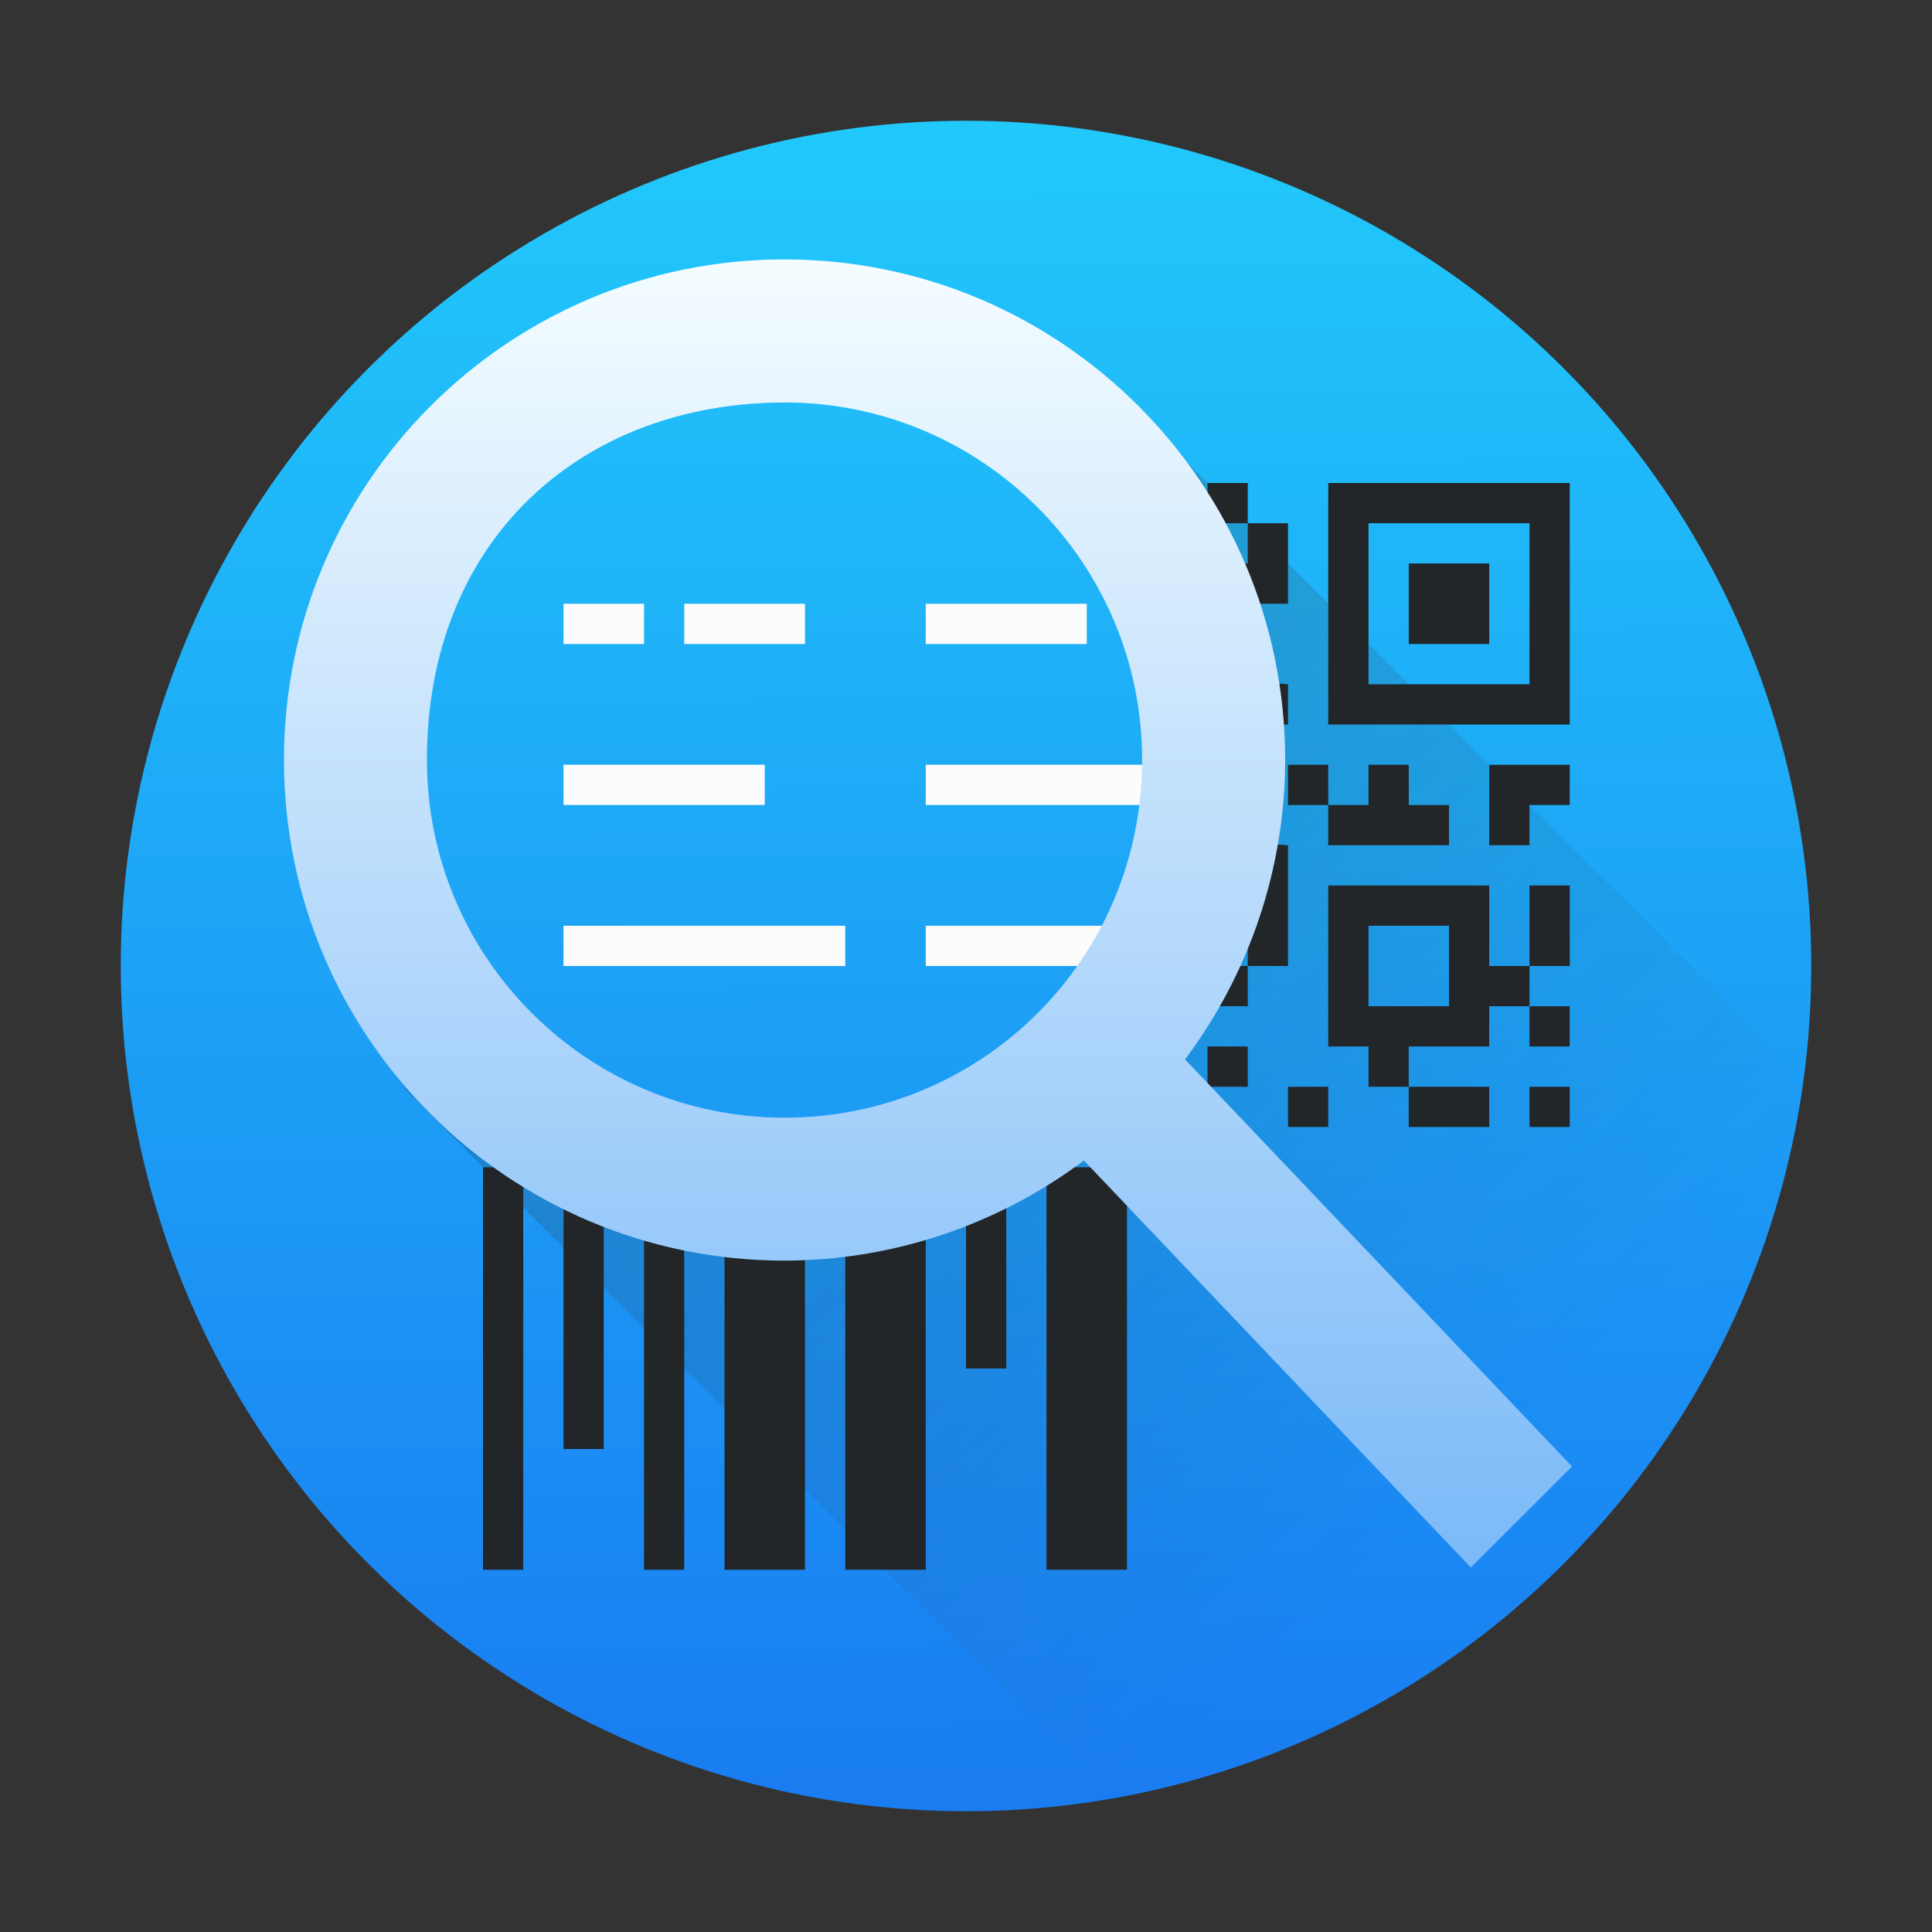 <?xml version="1.0" encoding="UTF-8" standalone="no"?>
<svg
   version="1.1"
   viewBox="0 0 48 48"
   xmlns="http://www.w3.org/2000/svg"
   xmlns:svg="http://www.w3.org/2000/svg">
  <rect x="0" y="0" width="48" height="48" fill="#333333" stroke="none"/>
  <defs>
    <linearGradient id="linearGradient1"
       x1="370.22" x2="370.03"
       y1="509.64" y2="479.76"
       gradientTransform="matrix(1.4 0 0 1.4 -494.1 -384.37)"
       gradientUnits="userSpaceOnUse">
      <stop stop-color="#197cf1" offset="0" />
      <stop stop-color="#21c9fb" offset="1" />
    </linearGradient>
    <linearGradient id="linearGradient2"
       x1="0" y1="532.79"
       x2="0" y2="514.8"
       gradientTransform="matrix(1.778 0 0 1.778 -703.31 -908.76)"
       gradientUnits="userSpaceOnUse">
      <stop stop-color="#7cbaf8" offset="0" />
      <stop stop-color="#f4fcff" offset="1" />
    </linearGradient>
    <linearGradient id="linearGradient3"
       x1="25.793" x2="41.606"
       y1="26.896" y2="43.624"
       gradientTransform="translate(-5.029 277.22)"
       gradientUnits="userSpaceOnUse">
      <stop stop-color="#292c2f" offset="0" />
      <stop stop-color="#292c2f" stop-opacity="0" offset="1" />
    </linearGradient>
  </defs>
  <g transform="translate(0 -284.3)">
    <circle
       cx="24" cy="308.3"
       r="21"
       fill="url(#linearGradient1)"
       stroke-width="2.057" />
    <path
       d="m27.5 293.8 1.378 5.116 0.419 8.799-4.118 4.398-6.852 1.643-8.327-2.457 17.5 17.5c7.605-0.022 16.947-9.271 17-18z"
       fill="url(#linearGradient3)"
       opacity=".2" />
  </g>
  <path
     style="fill:#232629;stroke:none"
     d="m 30,12 v 1 h 1 v -1 z m 1,1 v 1 h -1 v 1 h 2 v -2 z m 2,-1 v 6 h 6 v -6 z m 1,1 h 4 v 4 h -4 z m 1,1 v 2 h 2 v -2 z m -4,4 h 1 v -1 c -1.069,-0.077 -1,-0.004 -1,1 z m 0,4 h -1 v 1 h 1 v 1 h 1 v -3 c -1.069,-0.077 -1,-0.004 -1,1 z m 0,2 h -1 v 1 h 1 z m 1,-5 v 1 h 1 v -1 z m 1,1 v 1 h 3 v -1 h -1 v -1 h -1 v 1 z m 4,-1 v 2 h 1 v -1 h 1 v -1 z m -4,3 v 4 h 1 v 1 h 1 v -1 h 2 v -1 h 1 v -1 h -1 v -2 z m 5,2 h 1 v -2 h -1 z m 0,1 v 1 h 1 v -1 z m -3,2 v 1 h 2 v -1 z m -1,-4 h 2 v 2 h -2 z m -4,3 v 1 h 1 v -1 z m 2,1 v 1 h 1 v -1 z m 6,0 v 1 h 1 v -1 z" />
  <path
     style="fill:#232629;stroke:none"
     d="m 12,29 v 10 h 1 V 29 Z m 2,0 v 7 h 1 v -7 z m 2,0 v 10 h 1 V 29 Z m 2,0 v 10 h 2 V 29 Z m 3,0 v 10 h 2 V 29 Z m 3,0 v 5 h 1 v -5 z m 2,0 v 10 h 2 V 29 Z" />
  <g fill="#fcfcfc">
    <rect width="2" x="14" y="15" height="1" />
    <rect width="3" x="17" y="15" height="1" />
    <rect width="5" x="14" y="19" height="1" />
    <rect width="7" x="23" y="19" height="1" />
    <rect width="4" x="23" y="15" height="1" />
    <rect width="7" x="14" y="23" height="1" />
    <rect width="6" x="23" y="23" height="1" />
  </g>
  <path
     fill="url(#linearGradient2)"
     stroke-width="2.311"
     d="m19.493 6.444c-6.869 4e-6 -12.438 5.569-12.438 12.438-7e-6 6.869 5.569 12.438 12.438 12.438 2.683-0.006 5.291-0.879 7.437-2.488l9.613 10.113 2.512-2.512-9.613-10.113c1.61-2.146 2.483-4.755 2.488-7.437-4e-6 -6.869-5.569-12.438-12.438-12.438m0 3.554c4.907-2e-6 8.884 3.978 8.884 8.884 0 4.934-3.974 8.885-8.885 8.885-4.907-9e-6 -8.884-3.978-8.884-8.884 0-5.53 3.897-8.884 8.884-8.884" />
</svg>